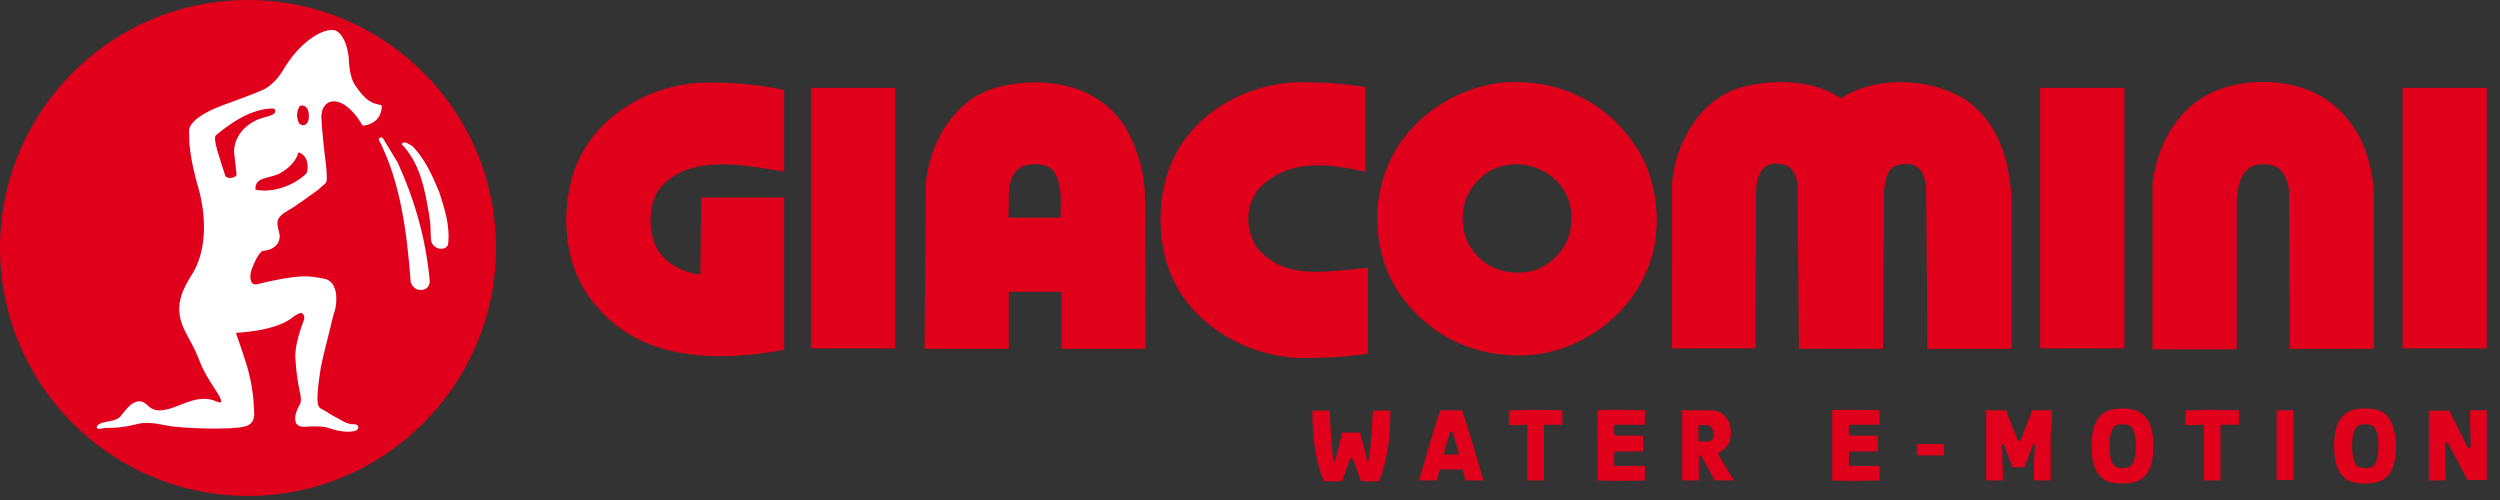<svg xmlns="http://www.w3.org/2000/svg" width="200" height="40" viewBox="0 0 200 40">
    <rect x="0" y="0" width="200" height="40" fill="#333333" stroke="none"/>
    <g fill="none" fill-rule="evenodd">
        <path fill="#E0001B" d="M62.73 7.206v6.526c-3.193-.526-7.615-1.474-9.967 1.368-.842 1.123-.877 2.913-.456 4.21.491 1.58 2.176 2.457 3.72 2.668l.07-6.176h6.634v12.176c-5.16.982-11.231.912-14.846-3.299-2.703-2.842-3.194-7.403-1.93-11.087 1.509-4.246 5.966-6.842 10.318-6.983 2.246-.035 4.387.14 6.458.597M64.872 27.872L71.611 27.872 71.611 7.03 64.872 7.03zM147.28 7.872c2.878-1.93 7.616-1.649 10.353.386 2.387 1.93 3.089 4.702 3.299 7.58v12.07h-6.738l-.106-13.123c-.14-.562-.28-1.228-.912-1.544-.492-.21-1.194-.14-1.65.07-.666.456-.702 1.193-.807 1.93l-.07 12.666h-6.739l-.105-13.193c-.105-.596-.35-1.263-.948-1.508-.526-.14-1.263-.21-1.684.175-.632.561-.667 1.404-.702 2.21l-.035 12.281h-6.669V14.644c.246-3.193 2.211-6.702 5.51-7.649 2.527-.702 5.827-.631 8.003.877M163.213 27.872L169.952 27.872 169.952 7.03 163.213 7.03zM188.73 10.89c.701 1.368 1.087 2.912 1.192 4.561v12.456h-6.738l-.07-12.807c-.14-.596-.316-1.228-.842-1.649-.527-.35-1.334-.386-1.966-.21-1.088.456-1.264 1.649-1.369 2.666v12.036h-6.739V14.609c.386-2.772 1.72-5.614 4.423-7.052 2.772-1.439 6.984-1.369 9.546.456 1.123.737 1.965 1.824 2.562 2.877M192.204 27.872L198.942 27.872 198.942 7.03 192.204 7.03zM124.888 14.89c.807 1.052 1.017 2.526.666 3.824-.35 1.369-1.684 2.667-3.053 2.983-1.474.316-3.053 0-4.142-1.053-1.123-1.052-1.543-2.491-1.263-4.07.246-1.333 1.299-2.596 2.562-3.123 1.86-.737 4.001-.14 5.23 1.439m5.72-3.544c2.106 2.807 2.563 7.333 1.018 10.561-1.58 3.614-5.334 6.176-9.16 6.492-4.071.28-7.651-1.193-10.178-4.457-2.211-2.771-2.738-7.192-1.334-10.49 1.474-3.895 5.58-6.632 9.652-6.878 4.07-.175 7.616 1.439 10.003 4.772M90.352 10.785c.667 1.333 1.088 2.772 1.229 4.315.105 4.211.035 8.527.07 12.808h-6.739v-4.562h-4.211v4.562h-6.74l.106-13.193c.246-3.229 2.246-6.737 5.546-7.685 3.966-1.087 8.739-.28 10.74 3.755m-6.143 2.807c.808 1.017.632 2.456.632 3.824h-4.177c.14-1.508-.35-3.508 1.3-4.175.736-.176 1.649-.176 2.245.35M99.863 17.486c0 .913.211 1.51.702 2.351 2.142 2.491 5.09 1.965 8.88 1.58v6.876c-2.317.316-3.089.316-5.44.351-4.352-.14-8.95-2.772-10.494-7.087-.456-1.264-.667-2.632-.667-4 0-1.369.21-2.737.667-4 1.544-4.316 5.966-6.843 10.353-6.983 2.317 0 3.37.105 5.37.386v6.772c-2.913-.597-6.176-1.193-8.669 1.509-.49.912-.702 1.333-.702 2.245M39.672 19.136C39.286 8.188 30.091-.374 19.14.013 8.19.399-.373 9.592.013 20.539c.386 10.947 9.581 19.509 20.531 19.123 10.916-.386 19.514-9.58 19.128-20.526M164.161 32.82h-1.58l-.912 2.35c-.035.106-.105.106-.14.106-.07 0-.105-.035-.14-.105l-.913-2.351h-1.58V38.434h1.334c0-.562 0-.913-.035-1.439v-.456c0-.35-.035-.737-.035-.982 0-.036 0-.036.035-.036h.07c.036 0 .036.036.036.036l.701 1.824h.948l.702-1.824c0-.036.035-.036.035-.036h.07l.036.036c0 .21 0 .561-.036.877 0 .175-.035.386-.035.561V38.433h1.334V34.68c.105-.561.105-1.158.105-1.86M147.982 37.276c-.036 0-.07-.036-.07-.07v-.913c0-.14.105-.175.21-.175h2.105v-1.263h-2.105c-.14 0-.21-.07-.21-.21v-.597c0-.035.034-.07.07-.07h2.386V32.82c-.245 0-1.228-.035-2.07-.035-.808 0-1.51 0-1.72.035V38.434c.21 0 .912.035 1.72.035.807 0 1.825-.035 2.07-.035v-1.158h-2.386zM153.351 36.434L155.527 36.434 155.527 35.521 153.351 35.521zM170.479 37.276c-.07.07-.316.175-.667.175-.35 0-.597-.105-.667-.175-.246-.28-.386-.807-.386-1.579 0-.772.14-1.298.386-1.579.105-.105.316-.175.667-.175.351 0 .596.105.667.175.245.246.386.772.386 1.579 0 .772-.14 1.298-.386 1.579m1.017-4.07c-.35-.351-.947-.527-1.72-.527-.771 0-1.333.176-1.684.526-.526.492-.772 1.299-.772 2.492 0 1.158.246 2 .772 2.491.351.351.948.491 1.72.491s1.333-.175 1.684-.49c.527-.492.773-1.334.773-2.492 0-1.193-.246-2-.773-2.492M189.887 37.276c-.07.07-.315.175-.666.175-.351 0-.597-.105-.667-.175-.246-.28-.386-.807-.386-1.579 0-.772.14-1.298.386-1.579.105-.105.316-.175.667-.175.35 0 .596.105.666.175.246.246.387.772.387 1.579 0 .772-.141 1.298-.387 1.579m1.018-4.07c-.351-.351-.912-.527-1.72-.527-.772 0-1.333.176-1.684.526-.527.492-.773 1.299-.773 2.492 0 1.158.246 2 .773 2.491.35.351.947.491 1.72.491.772 0 1.333-.175 1.684-.49.526-.492.773-1.334.773-2.492-.036-1.193-.281-2-.773-2.492M174.83 32.82v1.193c.211 0 .843 0 1.405-.035 0 0 .035 0 .035.035l.035.035v4.386h1.334v-4.386c0-.035.035-.07.07-.07h1.404V32.82c-.281 0-1.615-.035-2.457-.035-.808.035-1.615.035-1.825.035M183.465 35.907L183.465 34.574 183.465 32.82 182.131 32.82 182.131 34.609 182.131 35.486 182.131 36.749 182.131 38.399 183.465 38.399 183.465 36.714zM198.943 36.96V32.82h-1.335v.877c0 .42.036.877.036 1.263v.737c0 .07-.036.14-.105.14-.07 0-.106-.035-.14-.07l-1.44-2.912h-1.65V38.434h1.334v-.878c0-.42-.035-.877-.035-1.262v-.738c0-.07.035-.105.106-.14.07 0 .105 0 .14.07l1.544 2.913h1.545V36.96zM120.711 32.82v1.193c.21 0 .842 0 1.404-.035 0 0 .035 0 .035.035l.035.035v4.386h1.334v-4.386c0-.035.035-.07.07-.07h1.404V32.82c-.28 0-1.614-.035-2.457-.035-.842.035-1.614.035-1.825.035M109.726 34.469c0 .21-.036.386-.036.526-.034.491-.105 1.439-.175 1.825 0 .035-.035.035-.035.035h-.07l-.035-.035c-.07-.246-.211-.912-.28-1.123l-.282-1.088h-1.439l-.28 1.123c-.07.246-.211.877-.281 1.123 0 0 0 .035-.035.035H106.707c-.035 0-.035-.035-.035-.035-.07-.386-.14-1.298-.175-1.825 0-.14-.035-.315-.035-.526-.035-.526-.07-1.158-.07-1.65h-1.404c0 2.246.28 4.106.912 5.65h1.474l.597-1.72c.035-.07.035-.105.14-.105.106 0 .14.07.14.106l.633 1.719h1.439c.631-1.544.912-3.369.912-5.65h-1.404c-.035.422-.07 1.089-.105 1.615M116.675 36.328l-.035.036h-1.088c-.035 0-.035 0-.035-.036v-.035c.07-.35.386-1.403.456-1.614.035-.105.07-.14.14-.14s.106.035.14.14c.071.246.387 1.264.457 1.614 0 0 0 .035-.035.035m1.158-.771c-.561-1.86-.807-2.562-.877-2.737h-1.72c-.07.175-.316.842-.877 2.737-.527 1.789-.773 2.631-.843 2.877h1.44c.034-.176.14-.491.21-.842 0-.035.035-.035.07-.035h1.72c.035 0 .035.035.07.035l.07.28c.07.21.105.421.14.562h1.44c-.07-.246-.316-1.088-.843-2.877M129.205 37.276c-.036 0-.07-.036-.07-.07v-.913c0-.14.105-.175.21-.175h2.106v-1.263h-2.106c-.14 0-.21-.07-.21-.21v-.597c0-.035.034-.07.07-.07h2.386V32.82c-.245 0-1.228-.035-2.07-.035-.808 0-1.51 0-1.72.035V38.434c.21 0 .912.035 1.72.035.807 0 1.825-.035 2.07-.035v-1.158h-2.386zM136.68 35.31h-.736c-.036 0-.07-.034-.07-.069V34.048l.034-.035h.667c.28 0 .491.35.491.666.07.28-.07.632-.386.632zm.843 1.16c-.035-.036-.07-.107-.035-.176 0-.07.07-.106.105-.141.596-.316.877-.807.877-1.544 0-.912-.491-1.79-1.65-1.79h-2.246v5.615h1.334V36.504c0-.035.035-.07.07-.07.106 0 .106.035.176.14l1.018 1.86h1.544l-1.193-1.965z"/>
        <path fill="#FFF" d="M31.81 12.995c1.334 2.912 2.247 6.035 2.563 9.404.035.386-.14.666-.492.772-.526.14-.877-.21-1.018-.562-.315-4.035-.807-8-2.562-11.438 0-.176.21-.21.316-.14l1.194 1.964zm3.335 2.386c.42 1.333.877 2.667.702 4.176-.14.386-.632.42-.948.245-.702-.42-.28-.982-.561-2.561-.351-2.14-.738-4.176-2.212-5.72.246-.315.597.036.878.176 1.018 1.053 1.58 2.35 2.14 3.684z"/>
        <path fill="#FFF" d="M24.335 10.013c-.457.035-.492-.316-.562-.667-.035-.35.07-.632.21-.877.457-.14.668.245.703.561.07.386 0 .877-.351.983m.21 3.824c-.877.913-2.632 1.65-4.106 1.334-.07-1.088 1.158-.843 2-1.334.667-.386 1.229-.912 1.44-1.649.701.21.842 1.053.666 1.65m-5.826-1.72l.21 1.86c-.14.315-.806.35-.912.07-.35-1.158-1.053-2.983-.737-3.228 1.123-.948 2.808-2.14 4.563-2.14 0 0 .175 0 .175.21.035.386-.947.456-1.474.702-.982.456-1.79 1.333-1.825 2.526m11.828-3.614s0-.07-.105-.105c-.597-.14-1.088-.176-2.036-1.58-.28-.42-.456-1.122-.491-1.93-.035-.806-.281-1.929-.948-2.385-.667-.456-2.808.491-4.352 3.158-.562.912-1.193 1.333-1.544 1.509 0 0-.948.42-2.808 1.087-1.369.492-2.527 1.018-3.018 1.79-.176.28-.106.596-.106.947-.035 1.333.632 3.72.632 3.72s1.404 3.964-.28 7.017c-.948 1.509-1.65 2.807-.703 4.737.422.842.702 1.193 1.194 2.456.596 1.579 1.895 2.912 1.684 3.263-.105.07-.526-.175-.877-.245-.351-.036-.878-.176-2.387.456-1.684.701-2.14.386-2.421.175-.281-.175-.527-.667-1.194-.386-.21.105-.35.105-1.158 1.123-.21.316-1.053.421-1.053.421s-.702.105-.807.35c-.105.246.14.246.35.211.212-.07.527-.07.913-.07 0 0 .737 0 1.86-.28.632-.176 1.3-.14 2.492.105 1.159.245 5.3.35 6.178.07.175-.035.842-.175.772-1.158-.035-.28 0-1.965-.702-4.07-.457-1.439-.667-1.965-.737-2.176 0-.035 0-.105.105-.105h.07c.772-.035 3.264-.28 4.387-1.263.246-.175.597-.35.667-.316.07.07.316.21.176.597-.14.386-.772 2.035-.667 3.087.07 1.088.175 1.79.316 2.457.035.105.035.21.07.315.035.246.105.597 0 .772v.035c-.176.351-.491.843-.386 1.404.105.561.877.456 1.053.421.175 0 1.158-.07 1.79.175.631.246 1.895.386 2.14.035.141-.175-.035-.42-.315-.385-.562.035-1.194-.457-1.44-.562-.245-.105-.666-.42-1.263-.737-.245-.21-.316-.807.07-3.263.07-.456.773-3.228.773-3.228s.175-.807.35-1.333c.176-.597.316-2.316-.877-2.527-1.193-.21-1.755-.42-5.405.457-.526.07-.561-.667-.386-1.158.176-.527.491-1.193.842-1.51.843-.07 1.334-.455 1.404-1.052.07-.737-.737-1.403.597-2.14 0 0 .035-.035.105-.07.421-.21 1.615-1.088 2.352-1.614.07-.07.526-.456.596-.527.176-.175.14-.456.07-1.403-.14-1.123-.35-2.912-.385-4 0-.07.035-.14.035-.21 0-.07.035-.141.035-.211.14-.456.596-1.018 1.544-.597.877.421 1.474 1.439 1.65 1.72 0 0 .035.07.14.07.456-.07 1.369-.316 1.439-1.544"/>
    </g>
</svg>
